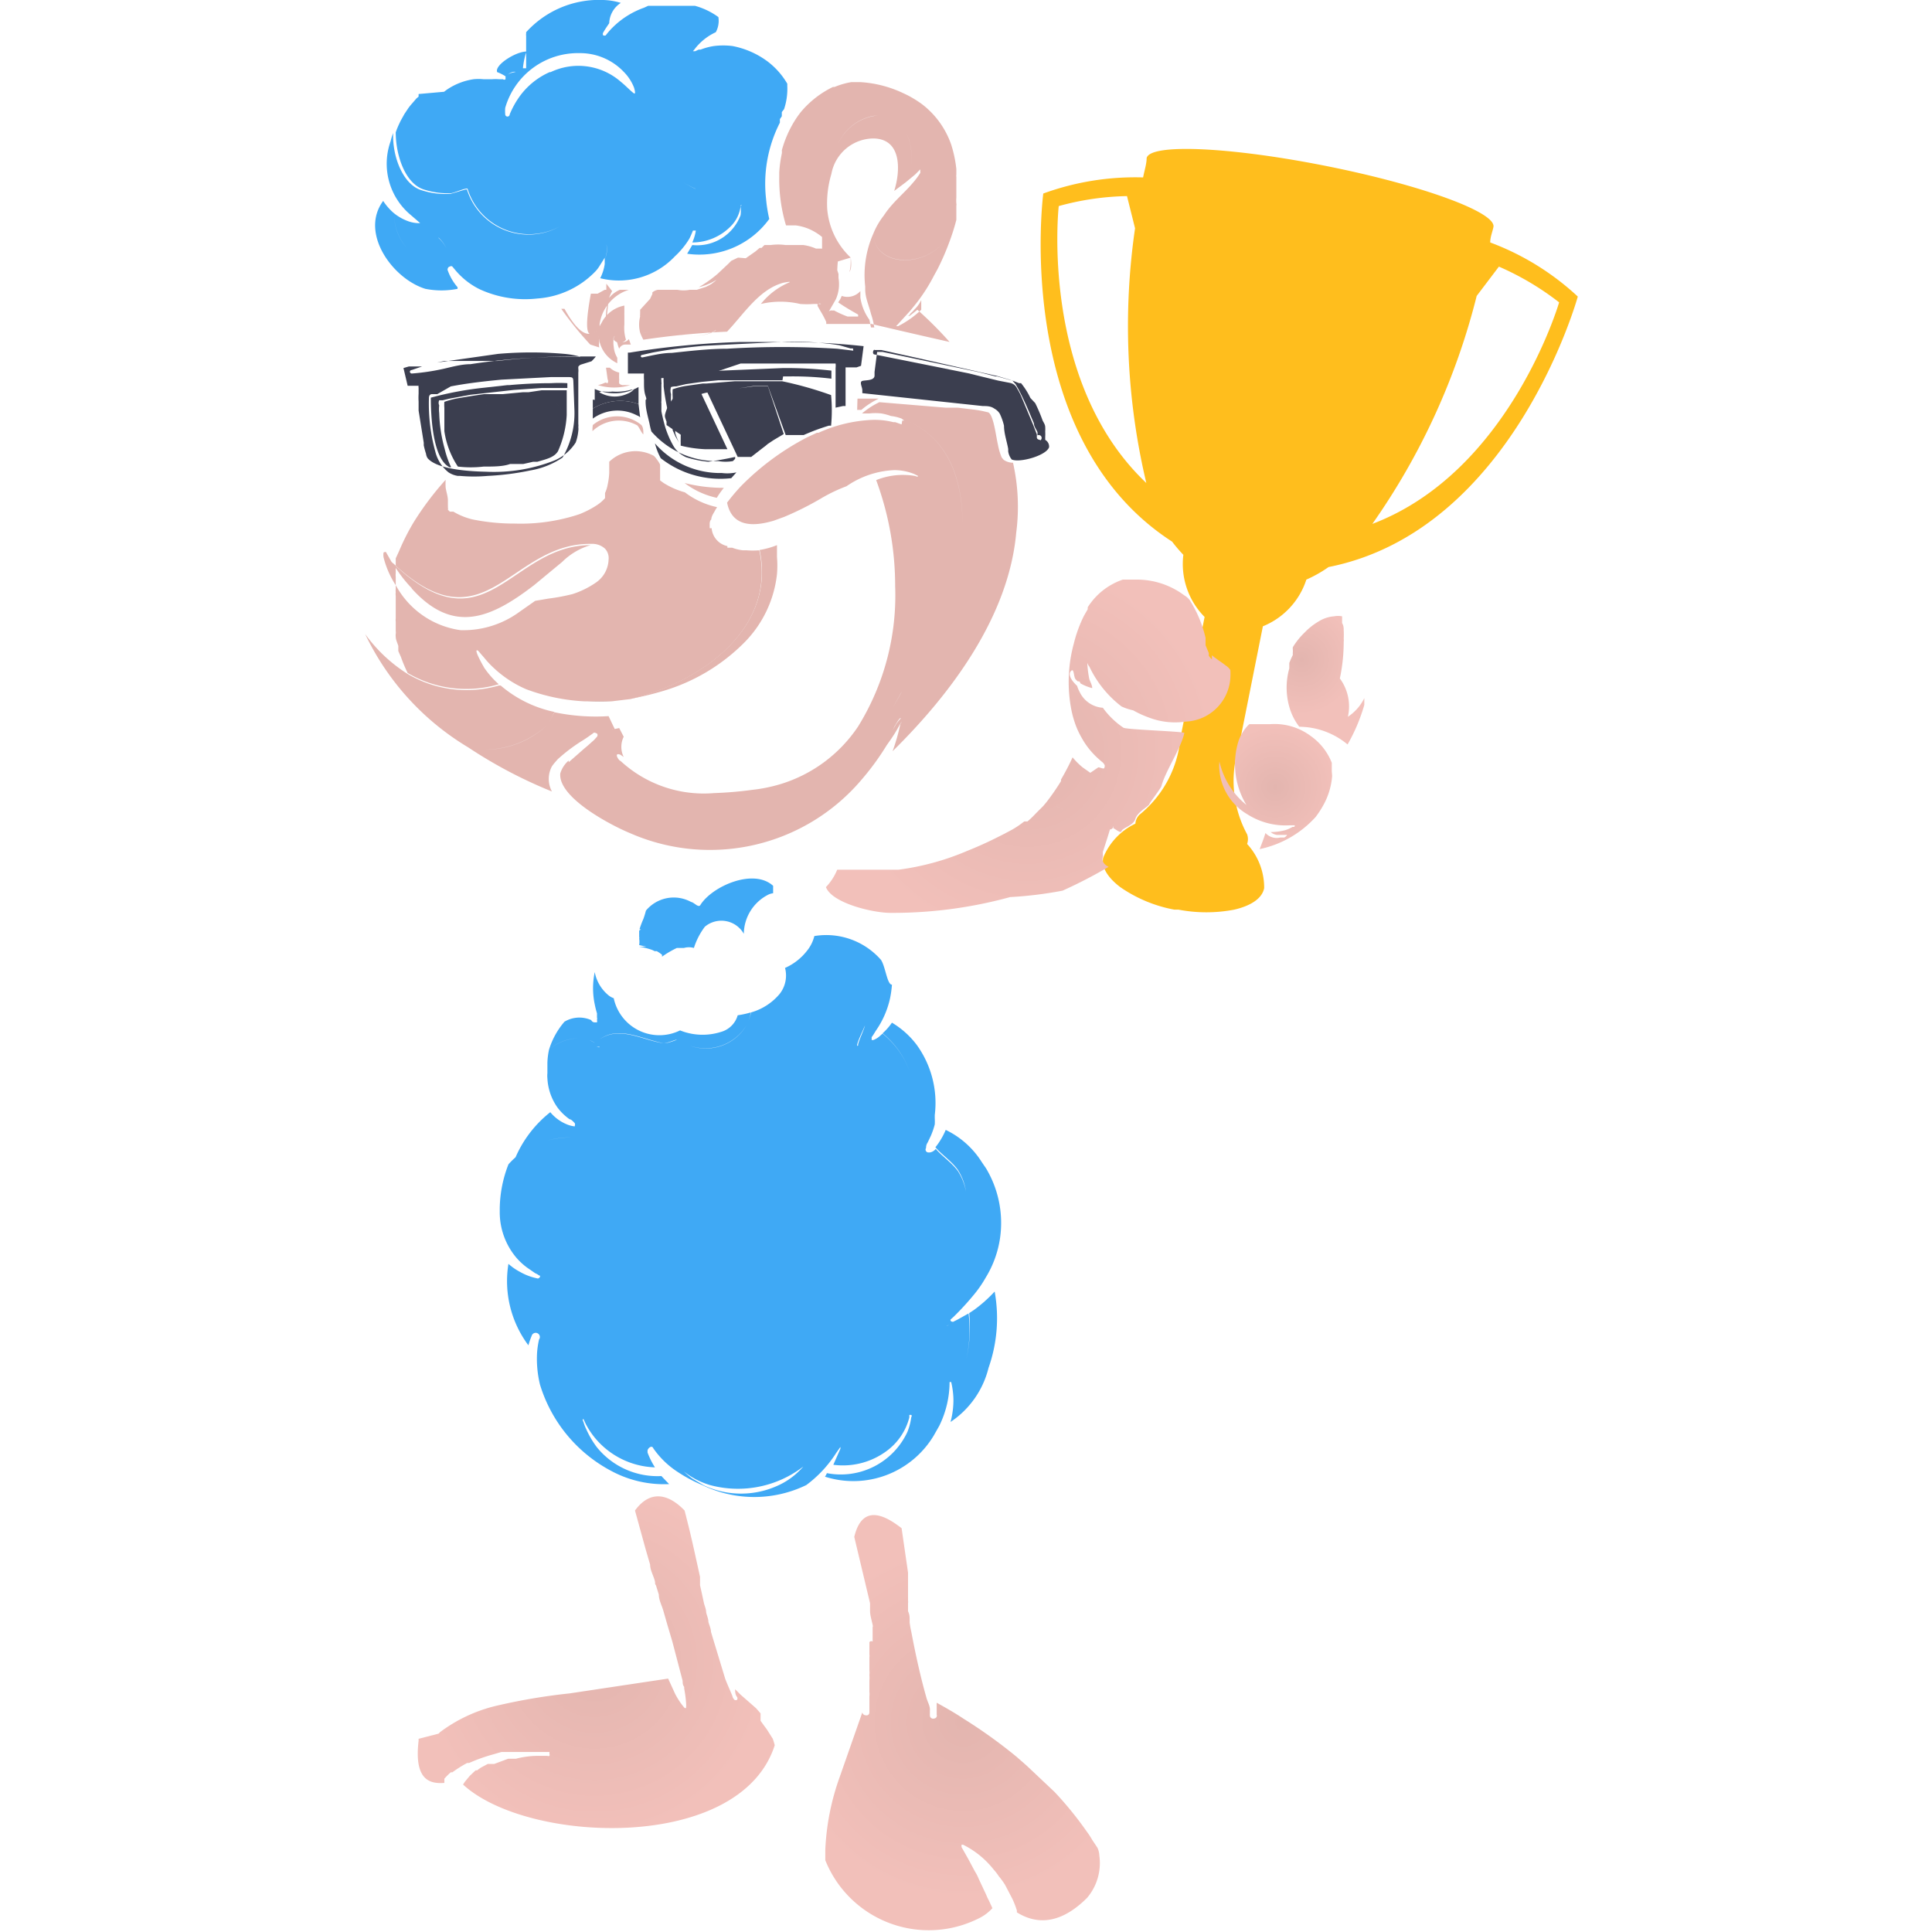 <?xml version="1.0" encoding="iso-8859-1"?>
<svg xmlns="http://www.w3.org/2000/svg" xmlns:xlink="http://www.w3.org/1999/xlink" width="60" height="60" xmlns:v="https://vecta.io/nano"><defs><radialGradient id="A" cx="-953.17" cy="242.7" r=".67" gradientTransform="matrix(14.8, 0, 0, -14.8, 14121.82, 3608.82)" gradientUnits="userSpaceOnUse"><stop offset="0" stop-color="#c4ab94"/><stop offset="1" stop-color="#ac9380"/></radialGradient><radialGradient id="B" cx="31.48" cy="11.97" r="0" gradientTransform="matrix(0, 0, 0, 0, -786.5, -764.24)" gradientUnits="userSpaceOnUse"><stop offset="0" stop-color="#5d667c"/><stop offset="1" stop-color="#4f5463"/></radialGradient><radialGradient id="C" cx="15301.96" cy="-3827.34" r=".67" gradientTransform="matrix(0.05, 0, 0, -0.19, -744.26, -715.63)" gradientUnits="userSpaceOnUse"><stop offset="0" stop-color="#e3b5af"/><stop offset="1" stop-color="#f2c0ba"/></radialGradient><radialGradient id="D" cx="18.46" cy="51.61" r="5.39" gradientTransform="matrix(1, 0, 0, 1, 0, 0)" xlink:href="#C"/><radialGradient id="E" cx="29.91" cy="53.49" r="5.5" gradientTransform="matrix(1, 0, 0, 1, 0, 0)" xlink:href="#C"/><radialGradient id="F" cx="36.55" cy="18.4" r="0" gradientTransform="matrix(1, 0, 0, 1, 0, 0)" xlink:href="#C"/><radialGradient id="G" cx="38.16" cy="20.82" r="0" gradientTransform="matrix(1, 0, 0, 1, 0, 0)" xlink:href="#C"/><radialGradient id="H" cx="38.15" cy="20.81" r="0" gradientTransform="matrix(1, 0, 0, 1, 0, 0)" xlink:href="#C"/><radialGradient id="I" cx="31.9" cy="23.38" r="5.84" gradientTransform="matrix(1, 0, 0, 1, 0, 0)" xlink:href="#C"/><radialGradient id="J" cx="40.42" cy="20.48" r="1.7" gradientTransform="matrix(1, 0, 0, 1, 0, 0)" xlink:href="#C"/><radialGradient id="K" cx="39.6" cy="24.44" r="1.89" gradientTransform="matrix(1, 0, 0, 1, 0, 0)" xlink:href="#C"/></defs><path d="M46.28 7.53c0-.17.07-.33.1-.48h0c.09-.46-2.25-1.31-5.22-1.9s-5.45-.7-5.55-.24h0c0 .18-.07.39-.11.6a8.33 8.33 0 0 0-3.1.5s-1 7.58 4 10.81a4.71 4.71 0 0 0 .35.41 2.34 2.34 0 0 0 .66 1.93h0l-.75 3.75a3.46 3.46 0 0 1-1.27 2.39.43.43 0 0 0-.13.28 2 2 0 0 0-1 1.06c-.06.3.15.62.53.91a4.34 4.34 0 0 0 1.68.7h.06.07a4.59 4.59 0 0 0 1.73 0h0c.52-.12.87-.35.93-.67a2 2 0 0 0-.53-1.37.45.45 0 0 0 0-.3 3.48 3.48 0 0 1-.26-2.7l.75-3.76A2.34 2.34 0 0 0 40.57 18a3.93 3.93 0 0 0 .69-.39C47 16.47 49 9.21 49 9.21a8.18 8.18 0 0 0-2.72-1.68zM32.88 6.4A8.49 8.49 0 0 1 35 6.09l.25 1A21.11 21.11 0 0 0 35.6 15c-3.33-3.15-2.72-8.6-2.72-8.6zm9.74 9.87a21.28 21.28 0 0 0 3.24-7.08l.69-.91a8.66 8.66 0 0 1 1.87 1.11s-1.53 5.26-5.8 6.88z" fill="#ffbe1d"/><path d="M19.32 22.41v-.05z" fill="url(#A)"/><path d="M31.48,12Z" fill="url(#B)"/><path d="M26.32,7.44v0Z" fill="url(#C)"/><path d="M22.79 11.73h0zm.95-.04h0z" fill="#bdc9d2"/><path d="M18.64 8.82h0zM19 22.66l.12.05h0a.12.12 0 0 0-.12-.05z" fill="#cd9693"/><g fill="#3b3e4f"><path d="M32.57 13.93zm-16.15-1.75h-.17l-.64.06h-.3-.28l-.4.06-.42.07a2.75 2.75 0 0 0-.41.11 1.21 1.21 0 0 0 0 .19v.41.31h0a2.68 2.68 0 0 0 .42 1.1 3.46 3.46 0 0 0 .8 0h0c.31 0 .6 0 .82-.08h.13 0 .28l-.91-2h0l.91 2 .31-.07h0 .13c.27-.08.52-.13.64-.33a3.18 3.18 0 0 0 .27-1.12c-.11-.1-.24-.32-.37-.4a2.4 2.4 0 0 0-1.6-.09 2.4 2.4 0 0 1 1.6.09c.13.08.26.3.37.4v-.77h-.78zm-2 .71h0a3.55 3.55 0 0 1 .71-.32 4.23 4.23 0 0 0-.74.32zm3.99-.48v.28a1.64 1.64 0 0 1 1.42-.14h0v-.26h0v-.27a1.51 1.51 0 0 1-1.36.06v.34zm.25-.25h.1a1.15 1.15 0 0 0 .26 0 1.67 1.67 0 0 0 .59-.06h.07a.53.53 0 0 1-.2.13.93.93 0 0 1-.87-.05 0 0 0 1 1 .05-.02z"/><path d="M19.83 12.55a1.64 1.64 0 0 0-1.42.14V13a1.3 1.3 0 0 1 1.37-.1.27.27 0 0 1 .1.06h0l-.05-.41zm-6.02 1.39a4.59 4.59 0 0 1-.17-1.11 1 1 0 0 1 0-.24.19.19 0 0 1 0-.16h.11l.21-.05.65-.12 1.34-.15.87-.06h.59.21v-.15a4.35 4.35 0 0 0-.51 0q-.64 0-1.29.06h-.06l-.72.08a10.33 10.33 0 0 0-1.66.31c0 .54.05 1.89.58 2.16h.05 0a2.83 2.83 0 0 1-.2-.57zm-.23-2.45h0 0 0z"/><path d="M18.5 11.07h-.74a19.76 19.76 0 0 0-2.31.14h-.22-.06-.16H15h-.17 0-.22 0-.22 0-.18H14h-.2 0l-.23.05 1.9-.27a11.82 11.82 0 0 1 2.06 0 2.75 2.75 0 0 1 .5.09c.07 0-.38 0-.42 0a19.71 19.71 0 0 0-3 .23c-.27 0-.56.08-.82.14a6.83 6.83 0 0 1-1 .15c-.07 0-.09-.1 0-.11l.32-.11h0-.14 0-.12-.07-.08l-.17.05.13.55H13h0 0 0a.13.13 0 0 0 0 .06h0 0v.19a1.94 1.94 0 0 0 0 .24h0v.21.07h0l.16 1v.08h0a2.5 2.5 0 0 0 .07.26.34.34 0 0 0 .05.14c.31.36 1.35.41 1.82.42a5.12 5.12 0 0 0 2.12-.35 1.45 1.45 0 0 0 .66-.56 1.45 1.45 0 0 0 .08-.36h0a.49.49 0 0 0 0-.12.28.28 0 0 0 0-.09h0v-.41-.43-.25-.51a.49.49 0 0 0 0-.12h0v-.06a.16.16 0 0 1 .09-.07l.32-.1s.14-.14.13-.15zm-.66 1.69a2.75 2.75 0 0 1-.37 1.45 2.54 2.54 0 0 1-1 .4 8.34 8.34 0 0 1-1.33.17 4.84 4.84 0 0 1-.85 0h0-.07a.73.73 0 0 1-.29-.11 1.19 1.19 0 0 1-.41-.64 5.61 5.61 0 0 1-.2-1.63c0-.07 0-.14.08-.16h.18L14 12c.52-.1 1.05-.16 1.58-.21l1.54-.08h.47c.23 0 .21 0 .22.24l.03.81zm6.48-1.07h.16a9.94 9.94 0 0 1 1.34.07v-.25a12.56 12.56 0 0 0-1.5-.08l-2.14.09-1.57.2a1.37 1.37 0 0 0 0 .19h0V12h0a6.56 6.56 0 0 0 .28 1.3h0v.06h0l.09.2.11.19a1.88 1.88 0 0 1-.12-.3h0v-.07h0v-.06h0v-.06h0a4.46 4.46 0 0 1-.13-.73h0a2.44 2.44 0 0 1 0-.29.34.34 0 0 1 0-.22h0A.51.51 0 0 1 21 12l.3-.07.49-.07.52-.05h.47 0 .94.58z"/><path d="M21.14 13.5a.17.17 0 0 1 0 .05h0 0 0 0v.06h0v.05h0a.43.43 0 0 0 0 .07h0v.05h0v.06h0a3.77 3.77 0 0 0 .75.11h.16.54l-.94-2a1.23 1.23 0 0 0-1 .94h0v.05h0a.88.88 0 0 0 .05.15v.11z"/><path d="M26.74 11.36l.08-.61a23.4 23.4 0 0 0-2.65-.13H23a26.52 26.52 0 0 0-3.44.33h-.06v.65h.42.08 0 0 0 0 0 0 0 0 0 0a1.68 1.68 0 0 0 0 .2h0v.07h0c0 .14 0 .29.05.43s0 .09 0 .13v.05c0 .22.07.45.12.67a2.27 2.27 0 0 0 .06.25h0 0a2.69 2.69 0 0 0 2.08.92 1.33 1.33 0 0 0 .45 0h0l.07-.07h0 0 0 0 0v-.06h0a10.87 10.87 0 0 1-.83.15 3.25 3.25 0 0 1-.69-.14h0a.84.84 0 0 1-.39-.34 2.87 2.87 0 0 1-.29-.7q-.06-.23-.09-.39h0v-.09h0v-.09h0v-.07h0a.13.13 0 0 1 0-.06v-.27-.05-.2h0a.15.15 0 0 0 0-.07v-.06a.15.15 0 0 1 0-.07h.06 0 .08.09.21q.45-.08.9-.12h.14l.98-.33h.7 1 1.19.06 0a.08.08 0 0 1 0 0h0a.59.59 0 0 1 0 .14v.12h0v.42h0v.12a.43.43 0 0 1 0 .05v.08h0v.44l.23-.05h.08v-1-.2h0a.06.06 0 0 1 0 0h0 0 0 0 .07.27zm-.24-.47l-.5-.06a27.86 27.86 0 0 0-3.42 0c-.57 0-1.15.07-1.72.13-.3 0-.61.08-.91.14-.07 0-.06-.08 0-.08l.31-.07c.52-.1 1.06-.16 1.58-.21l2.61-.13a9.61 9.61 0 0 1 1.61.11l.35.1h.08 0l.01.07z"/><path d="M22.42 14.69a2.69 2.69 0 0 1-2.08-.92 2 2 0 0 0 .18.46 3 3 0 0 0 2.19.62l.16-.18a1.33 1.33 0 0 1-.45.02zm1.87-2.85h-1-.47l-.88.07h-.11l-.56.08a2.36 2.36 0 0 0-.38.1 1.93 1.93 0 0 0 0 .24v.39c0 .13.05.27.08.41a1.23 1.23 0 0 1 1-.94 1.59 1.59 0 0 1 .3-.06h0a1.59 1.59 0 0 0-.3.06l.94 2h.42l.36-.28-.43-1 .43 1h0l.08-.06h0l.07-.06h0l.18-.12h0l.32-.19-.49-1.48h-.46 0l-.45.06h0l.45-.07h.46a3.35 3.35 0 0 1 .9 0 3.35 3.35 0 0 0-.9 0l.55 1.52h0 .08 0 .08 0 .08 0 .08 0 .07 0 .08 0 .09 0a6.58 6.58 0 0 1 .78-.29h0 .07a5 5 0 0 0 0-.95 11.27 11.27 0 0 0-1.52-.43zm8.17 1.82h0v-.1a1.24 1.24 0 0 0 0-.16 1 1 0 0 0 0-.14h0c0-.07-.05-.14-.08-.2a5.15 5.15 0 0 0-.23-.54l-.15-.16a2.22 2.22 0 0 0-.29-.46h0 0-.06 0l-.18-.07-.5-.14h-.05l-.51-.13-3-.63h-.17l-.08.62v.11c0 .17-.28.14-.38.17s0 .19 0 .29v.09l3.74.4c.12 0 .25 0 .36.08a.44.44 0 0 1 .17.16 1.82 1.82 0 0 1 .13.37c0 .24.09.49.13.72h0a.64.64 0 0 1 0 .07.52.52 0 0 0 .11.26c.25.11 1.07-.12 1.16-.38a.24.24 0 0 0-.12-.23zm-.16 0s-.09 0-.1-.07v-.1l-.12-.31-.36-.86a2 2 0 0 0-.13-.25.34.34 0 0 0-.09-.12.35.35 0 0 0-.14-.06l-.36-.07-.94-.23-2.89-.58c-.1 0-.05-.18 0-.14h.2l1.13.25 2.48.56.3.09a.85.85 0 0 1 .17.06l.09.1.09.16c.18.34.33.7.48 1.06 0 .09.07.18.11.27v.1a.089.089 0 0 1 .08.16z"/></g><path d="M24.45 2.67h0V2.6h0 0a2.35 2.35 0 0 0-.61-.69h0 0a2.66 2.66 0 0 0-1.09-.48 2.27 2.27 0 0 0-.58 0 1.91 1.91 0 0 0-.41.11h-.06l-.11.05h0 0-.07 0l.05-.06h0a1.74 1.74 0 0 1 .66-.53.74.74 0 0 0 .08-.47 2.24 2.24 0 0 0-.73-.35h-.81-.14-.44-.06 0L20 .24a2.63 2.63 0 0 0-.93.57 2.35 2.35 0 0 0-.26.29h0 0a.1.1 0 0 1-.07 0 .06.06 0 0 1 0 0h0a5.32 5.32 0 0 0-.36.47h0l.36-.46h0a.09.09 0 0 1 0-.11c.05-.09.12-.19.18-.28a.78.78 0 0 1 .36-.63 2 2 0 0 0-.63-.09h-.19a3.05 3.05 0 0 0-2.12 1h0v.05h0 0 0 0 0 0 0 0 0 0 0 0 0 0 0 0 0 0 0 0 0 0 0 0 0 0 0 0a.14.14 0 0 0 0 .06h0V2h0v.06.06h0 0-.1 0 0 0a2.29 2.29 0 0 1 .11-.52c-.33 0-1 .42-.91.64h0a1.26 1.26 0 0 1 .26.13c.14-.12.23-.15.3-.14s-.16 0-.3.14h0 0v.09h0a.06.06 0 0 1-.08 0h-.13a1.38 1.38 0 0 0-.2 0h-.06-.22a1.51 1.51 0 0 0-.3 0 2 2 0 0 0-.84.33h0l-.08.06h0l-.79.07h0V3h0l-.07.06h0l-.06.07h0l-.06.07h0a1.83 1.83 0 0 0-.13.16h0l-.06.09h0l-.06.09h0l-.1.18h0a.93.93 0 0 0-.05.1h0a2.52 2.52 0 0 0-.12.29h0c0 .72.3 1.61.89 1.78A2.37 2.37 0 0 0 14 6c.09 0 .45-.17.52-.14a2 2 0 0 0 2.85 1.18 2 2 0 0 1-2.87-1.16c-.07 0-.43.13-.52.14a2.37 2.37 0 0 1-.88-.11c-.59-.17-.92-1.06-.89-1.78a2 2 0 0 0-.08.26 2.07 2.07 0 0 0 .63 2.29l.29.25h.06 0-.07a1 1 0 0 1-.39-.07 1.5 1.5 0 0 1-.44-.26h0a1.79 1.79 0 0 1-.31-.36c-.74 1 .3 2.42 1.31 2.73a2.58 2.58 0 0 0 1 0h0v-.05a1.63 1.63 0 0 1-.3-.51.08.08 0 0 1 0-.08.07.07 0 0 1 .06-.05.06.06 0 0 1 .08 0l.1.12a2.33 2.33 0 0 0 .74.58 3.38 3.38 0 0 0 1.8.29 2.77 2.77 0 0 0 1.78-.82 1 1 0 0 0 .13-.16l.17-.27.01-.02h0 0 0v.05a.76.76 0 0 0 .05-.47.69.69 0 0 1-.05.47h0v.15a1.41 1.41 0 0 1-.14.44 2.39 2.39 0 0 0 2.32-.68 2.39 2.39 0 0 0 .22-.23 2.35 2.35 0 0 0 .23-.32 2.72 2.72 0 0 0 .11-.25h0a0 0 0 0 1 .09 0h0 0a1.45 1.45 0 0 1-.11.37A1.67 1.67 0 0 0 22.72 7a1.07 1.07 0 0 0 .28-.59c0-.06.06-.06 0 0a1.18 1.18 0 0 1 0 .27 1.44 1.44 0 0 1-1.5.93l-.16.27a2.68 2.68 0 0 0 2.55-1.08 4.58 4.58 0 0 1-.1-.63h0a4.17 4.17 0 0 1 .43-2.36h0v-.06h0V3.7h0 0l.06-.09h0v-.07h0v-.06h0l.07-.09a2 2 0 0 0 .1-.72zM12.24 6.72a1.63 1.63 0 0 0 .41 1 1.61 1.61 0 0 1-.41-1zM13.67 8a2 2 0 0 1-.1-.29 2 2 0 0 0 .1.29zm-.05-.62h0a1 1 0 0 1 .24.33 1 1 0 0 0-.24-.32zm9.55-3.23a1 1 0 0 0 .57.07h0a1 1 0 0 1-.57-.07zM21 1.71a1.73 1.73 0 0 1-.3.25 1.73 1.73 0 0 0 .3-.25zm-3.93.53a2.3 2.3 0 0 0-.9.71 2.73 2.73 0 0 0-.34.6.07.07 0 1 1-.14 0 1.17 1.17 0 0 1 0-.2A2.35 2.35 0 0 1 18 1.65a1.87 1.87 0 0 1 1.37.58 1.43 1.43 0 0 1 .32.49s.07.22 0 .18-.27-.25-.41-.36a2 2 0 0 0-2.18-.3zm1.1 4.15h0a1.51 1.51 0 0 0 1.58.61 1.51 1.51 0 0 1-1.55-.61zm3.42-.53a3.3 3.3 0 0 1-.5-.28h0a3 3 0 0 0 .51.28 2.08 2.08 0 0 0 .35 0 2.17 2.17 0 0 1-.33 0z" fill="#3fa9f5"/><path d="M32.26,11.85v0h0Z" fill="#433a35"/><path d="M19.85 28.9h0 0 0 0 0 0 0 0 0 0 0 0 0 0 0 0 0 0v.14h0v.06h0a.07.07 0 0 1 0 .05.64.64 0 0 1 0 .2h0l.22.05h0-.23a2 2 0 0 1 .35.08.59.59 0 0 1 .14.06h.07l.08.05.08.06v.06a3.07 3.07 0 0 1 .46-.27h0 .15.07a.56.56 0 0 1 .31 0 2.19 2.19 0 0 1 .34-.66h0 0 0 0 0 0 0a.8.8 0 0 1 1.21.22 1.38 1.38 0 0 1 .73-1.2.48.48 0 0 1 .18-.06v-.11h0v-.12c-.6-.55-1.87 0-2.25.58-.06.13-.19-.06-.3-.08a1.12 1.12 0 0 0-1.4.27h0a2.58 2.58 0 0 1-.08.26 3 3 0 0 0-.12.32h.05zm11.04 11.21a4.35 4.35 0 0 1-.64.57l-.15.1a4.6 4.6 0 0 1-.1 1.48.75.75 0 0 1-.07.12.75.75 0 0 0 .07-.12 4.29 4.29 0 0 0 .08-1.47l-.34.19c-.14.13-.27.2-.35.18.08 0 .21 0 .35-.18l-.14.07s-.1 0-.08-.07h0l.1-.09a8.57 8.57 0 0 0 .64-.7 3.54 3.54 0 0 0 .35-.51 3.24 3.24 0 0 0 .45-1.25 3.3 3.3 0 0 0-.44-2.15h0l-.13-.19a2.7 2.7 0 0 0-1.12-1 2.26 2.26 0 0 1-.32.54.08.08 0 0 0 0 0c.21.24.49.42.69.69A1.74 1.74 0 0 1 30 37a2.69 2.69 0 0 1-.06 2 2.69 2.69 0 0 0 .06-2 1.81 1.81 0 0 0-.25-.63c-.2-.27-.48-.45-.69-.69a.29.29 0 0 1-.18.11h-.06c-.27.22-.81.56-.87.39a.78.78 0 0 1 0-.07.78.78 0 0 0 0 .07c.06.17.6-.17.87-.39a.09.09 0 0 1-.06-.14.28.28 0 0 1 .05-.17l.1-.21a2.42 2.42 0 0 0 .12-.35 1.62 1.62 0 0 0 0-.19v-.1a3.08 3.08 0 0 0-.56-2.18 2.67 2.67 0 0 0-.77-.69 1.85 1.85 0 0 1-.29.33 2.75 2.75 0 0 1 1 2.38 2.72 2.72 0 0 0-1-2.37l-.07.06a.64.64 0 0 1-.22.14h-.05a1.1 1.1 0 0 1-.14.09 1.1 1.1 0 0 0 .14-.09 0 0 0 0 1 0-.09l.05-.07.08-.13a2.81 2.81 0 0 0 .44-1 3.18 3.18 0 0 0 .06-.43c-.15 0-.2-.56-.34-.77a2.26 2.26 0 0 0-2.07-.74 1.17 1.17 0 0 1-.23.46h0a1.77 1.77 0 0 1-.68.53.92.92 0 0 1-.17.81 1.8 1.8 0 0 1-.88.57 2.58 2.58 0 0 1-.14.39 1.47 1.47 0 0 1-1.78.64 1.49 1.49 0 0 0 1.78-.64 1.79 1.79 0 0 0 .13-.39 2.71 2.71 0 0 1-.41.09.75.75 0 0 1-.53.52 1.88 1.88 0 0 1-1.26-.05 1.45 1.45 0 0 1-2.06-1 .53.53 0 0 1-.15-.08h0a1.23 1.23 0 0 1-.44-.73 2.43 2.43 0 0 0 0 1 2.86 2.86 0 0 0 .07.28v.13a.11.11 0 0 1 0 .07h0 0a.19.19 0 0 1 0 .08h-.06a.12.12 0 0 1-.12-.07h0a.9.9 0 0 0-.83.05 2.4 2.4 0 0 0-.48.87 1.37 1.37 0 0 1 1.21-.32 1.45 1.45 0 0 1 .22.11l-.21-.11a1.39 1.39 0 0 0-1.22.32 2.21 2.21 0 0 0-.05.4v.33h0a.81.81 0 0 0 0 .16 1.71 1.71 0 0 0 .31.9 1.66 1.66 0 0 0 .38.37c.05 0 .11.07.15.11s0 .14 0 .11a.86.86 0 0 1-.23-.06 1.3 1.3 0 0 1-.52-.38 3.61 3.61 0 0 0-1.14 1.55 2.42 2.42 0 0 1 1.05-.67c.63-.18.94 0 1.61-.32 0 0 .3-.07.31-.11h0l-.31.11c-.67.31-1 .15-1.61.32a2.42 2.42 0 0 0-1.21.74 3.88 3.88 0 0 0-.27 1.37v.1h0a2.19 2.19 0 0 0 .5 1.41 2.05 2.05 0 0 0 .34.32l.26.18a.47.47 0 0 1 .12.07c.08 0 0 .12-.06.09a1.8 1.8 0 0 1-.53-.2 2.47 2.47 0 0 0-.11.43 2.47 2.47 0 0 1 .11-.43 1.78 1.78 0 0 1-.36-.25 3.33 3.33 0 0 0 .62 2.53 2.47 2.47 0 0 1 .1-.29.13.13 0 1 1 .23.11 2.76 2.76 0 0 0-.06.4 3.37 3.37 0 0 0 .09 1A4.52 4.52 0 0 0 19 45.69a3.45 3.45 0 0 0 1.78.4l-.24-.25a2.42 2.42 0 0 1-2-.89 2.84 2.84 0 0 1-.34-.58 1.31 1.31 0 0 1-.08-.21s-.05-.09 0-.09h0l.07.15a2.56 2.56 0 0 0 .22.35 2.52 2.52 0 0 0 1.93 1 2.47 2.47 0 0 1-.23-.46v-.06c0-.06.13-.19.18-.07a2.72 2.72 0 0 0 .65.66 4.59 4.59 0 0 0 .87.48 3.7 3.7 0 0 0 3.23 0 3.74 3.74 0 0 0 .93-1l.19-.27v-.07h0a0 0 0 0 0 0 0l-.06.15v.06h0l-.22.5a2.28 2.28 0 0 0 1.71-.47 1.87 1.87 0 0 0 .65-1h0v-.08h.06 0a.05.05 0 0 1 0 .07 1.83 1.83 0 0 1-.12.46 2.28 2.28 0 0 1-2.5 1.28.6.6 0 0 1-.06.11A2.91 2.91 0 0 0 29 44.58l.17-.3a3.09 3.09 0 0 0 .32-1.36h0 0 0 0 .05 0a2.59 2.59 0 0 1 .07.55 2.67 2.67 0 0 1-.09.69 2.83 2.83 0 0 0 1.18-1.68 4.64 4.64 0 0 0 .19-2.37zm-13.62-.49l.09-.29zm3.35-7.22c-.64-.08-1.37-.56-2-.12v.23c0 .03-.06 0-.11 0s.09 0 .11 0 0-.17 0-.23c.6-.44 1.33 0 2 .12.1 0 .36-.12.4-.11h0s-.3.12-.4.11zM25 45.48a1.71 1.71 0 0 1-.18.2 2.23 2.23 0 0 1-.65.45 2.74 2.74 0 0 1-2.31 0l-.34-.2a2.15 2.15 0 0 1-.28-.23s0-.07 0 0a2.41 2.41 0 0 0 .81.42 3.33 3.33 0 0 0 2.93-.6l.02-.04zm1.63-13h0c-.07 0 .2-.54.23-.63a1.7 1.7 0 0 0-1.74-2.44 1.7 1.7 0 0 1 1.74 2.44c0 .07-.27.64-.2.61zm2.25 8.69c-.3 0-.77.09-.59-.16a1.5 1.5 0 0 1 .23-.2 1.5 1.5 0 0 0-.23.2c-.18.25.29.2.59.16z" fill="#3fa9f5"/><path d="M18.23,21.78a6.6,6.6,0,0,0,.77,0h-.77Z" fill="#98706e"/><g fill="#e3b5af"><path d="M18.4 13.39a1.18 1.18 0 0 1 1.39-.18c.07.07.12.22.19.28 0-.11 0-.21-.06-.29a1.19 1.19 0 0 0-1.51 0 1 1 0 0 0-.01.19zm1.02-2.69h.17l-.06-.17a.24.24 0 0 1-.38 0 1 1 0 0 0 .08.3.21.21 0 0 1 .19-.13zm-.81.09a.57.57 0 0 1 0-.18 1 1 0 0 1 0-.29v-.06h0 0-.08c-.15.12-.44.34-1-.67h-.1a10.64 10.64 0 0 0 .9 1.11zm.19 1.09h0a1 1 0 0 1-.23.08h0a1.71 1.71 0 0 0 1 0h-.24 0a.19.19 0 0 1-.1-.05h0a.37.37 0 0 1 0-.11h0a2 2 0 0 1 0-.23h0a.62.62 0 0 1-.29-.15h0-.12 0 0 0l.05.36a.12.12 0 0 1 0 .12zm3.68 3.27a4.9 4.9 0 0 1-1.22-.15 2.52 2.52 0 0 0 1 .46 2.9 2.9 0 0 1 .22-.31zm-2.6-5.53v.05h0v.05h0 0a.43.43 0 0 0 0 .05h0a.13.13 0 0 0 0 .06.42.42 0 0 1 .28-.08.42.42 0 0 0-.28.08 1 1 0 0 0 0 .5h0a1.47 1.47 0 0 0 .1.22 25.13 25.13 0 0 1 2.6-.25c.53-.56 1-1.32 1.75-1.52a1.42 1.42 0 0 0-.41.08 1.42 1.42 0 0 1 .41-.08h0s.3-.06.16 0h0a2.1 2.1 0 0 0 1.13-.16h0a2.1 2.1 0 0 1-1.13.16 2.23 2.23 0 0 0-.86.66 2.66 2.66 0 0 1 1.22 0 2.85 2.85 0 0 0 .42 0h.14a.08.08 0 0 1 .09 0h0 0 0 0 0-.05-.06 0v.06l.09.16a2.79 2.79 0 0 1 .18.34v.06H26h.63.24.13.06 0l.77.18h0l.78.18h0l.88.2c-.31-.35-.65-.69-1-1l-.24.19h-.07 0 0 0s.07 0 .09-.07a.8.8 0 0 0 .13-.13 1 1 0 0 0 .21-.29v-.09h0 0 0v.39h0a3 3 0 0 1-.72.51l-.21.18h0l.21-.18h0a0 0 0 0 1-.06 0h0a.05.05 0 0 1 0 0 0 0 0 0 1 0 0l.11-.12.32-.35.09-.11a5.36 5.36 0 0 0 .65-.98l.11-.2h0a7.54 7.54 0 0 0 .36-.82 6.67 6.67 0 0 0 .23-.72h0v-.18h0v-.08h0v-.18h0a.17.17 0 0 0 0-.07h0a1.1 1.1 0 0 1 0-.18v-.25h0v-.28h0v-.12a.13.13 0 0 1 0-.06v-.1h0v-.08a3.8 3.8 0 0 0-.16-.76 2.69 2.69 0 0 0-.9-1.25 3.37 3.37 0 0 0-.49-.3L28 2.87a3.6 3.6 0 0 0-1.29-.32h-.27a2.38 2.38 0 0 0-.52.15h0-.05a3 3 0 0 0-1 .78 3 3 0 0 0-.25.37h0a3.46 3.46 0 0 0-.34.82.06.06 0 0 1 0 0 .36.36 0 0 1 0 .1 3.81 3.81 0 0 0-.08.59v.14h0a5 5 0 0 0 .21 1.5h.3a1.53 1.53 0 0 1 .59.2 1.6 1.6 0 0 1 .23.16h0 0 0 0 0 0 0 0 0 0 0 0 0 0 0 0 0 0 0 0 0 0V8h0 0v.06h0v.11h0a.5.5 0 0 1 0 .12h0a.5.5 0 0 1 0 .12h0v.08h0a1.1 1.1 0 0 1-.09.51.54.54 0 0 0 .58-.15 3.57 3.57 0 0 1 0-.73l.4-.12c0 .17 0 .37-.05.45h-.05.05c.08-.08.07-.28.05-.45a2.33 2.33 0 0 1-.73-1.51 3.19 3.19 0 0 1 .13-1.09v-.2c0-.07 0 .14 0 .2a1.34 1.34 0 0 1 1.29-1.1c.9 0 .86 1 .66 1.63l.36-.27h0l.29-.24.16-.16h0v.11a2.43 2.43 0 0 1-.24.32c-.28.33-.63.6-.89 1h0a2.35 2.35 0 0 0-.33.57c.05 1.13 1.94 1.08 2.41-.12a.25.25 0 0 0 0-.07.25.25 0 0 1 0 .07c-.47 1.2-2.36 1.26-2.41.12a3.17 3.17 0 0 0-.25 1.64h0v.09c0 .26.12.51.18.76a2.13 2.13 0 0 1 .1.42h-.1L27 9.93a.7.7 0 0 0 .3.33h0a.66.66 0 0 1-.3-.33h0 0 0a.1.1 0 0 1 0 0 1.55 1.55 0 0 1-.28-.69v-.2a.54.54 0 0 1-.58.15.78.78 0 0 1-.11.2c.2.14.41.26.62.38h0v.06c0 .06 0 0 0 0h-.08-.06 0-.12-.07a3.17 3.17 0 0 1-.42-.19h0 0a.18.18 0 0 1-.07 0h0c-.06 0-.11.05-.07 0l.15-.26.05-.09a1.16 1.16 0 0 0 .08-.66h0v-.12h0a1.56 1.56 0 0 0-.3-.57h0l-.05-.06h0l-.05-.06h0l-.12-.1h0-.06 0 0 0-.06 0-.06 0a1.48 1.48 0 0 0-.39-.11h-.55a1.77 1.77 0 0 0-.47 0h0-.1-.09 0 0l-.09.09h-.06l-.13.11-.3.21h0L22.92 8l-.21.1-.1.1-.33.31a4 4 0 0 1-.58.41 1.78 1.78 0 0 0 .55-.23s-.06.06-.08.07a.78.78 0 0 1-.15.1h0l-.1.05-.28.09h-.09-.13a1 1 0 0 1-.38 0h0-.37-.24a.38.38 0 0 0-.17.08h0 0 0 0 0 0 0 0 0 0 0 0 0 0 0v.05h0l-.07.15zm8.37-4.27c.21-.83-.14-1.86-1.1-1.75a1.51 1.51 0 0 0-1.15.93 1.51 1.51 0 0 1 1.12-.93c1-.11 1.34.92 1.13 1.75zM27 9.91a1.08 1.08 0 0 0 .13.24 1.08 1.08 0 0 1-.13-.24zm-4.76.35h0c-.67.42-1.86-.11-2.3.1.42-.21 1.61.32 2.28-.1z"/><path d="M18.51 10.29h.08 0a.14.14 0 0 0 0 .09 1 1 0 0 0 .58.9v-.17a.8.8 0 0 1-.11-.34.9.9 0 0 1 0-.28v.06a.24.24 0 0 0 .38 0 1.24 1.24 0 0 1-.05-.47h0V10h0v-.16h0v-.06h0a.64.64 0 0 1 0-.07h0 0v-.05h0V9.6h0v-.06h0 0 0 0 0v-.05h0a.1.1 0 0 0 0 0h0 0 0 0 0 0 0a1 1 0 0 0-.71.54.6.6 0 0 0-.06.11h0c0 .08 0 .25.08.31-.08-.06-.08-.23-.08-.31h0 0a.14.14 0 0 0 0-.06A1.31 1.31 0 0 1 19.53 9h-.28a.9.9 0 0 0-.26.17h0l-.1.11h0 0 0 0 0 0v.05h0 0c-.07.26-.12.66 0 .75-.1-.09 0-.49 0-.75a.14.14 0 0 0 0 .06 0 0 0 0 1 0 0v-.05h0a1.25 1.25 0 0 1 .12-.3l-.18-.23h0 0 0 0 0 0v.05V9h0 0 0 0 0 0 0-.05 0 0 0 0 0 0 0l-.22.12h0-.06 0-.05 0-.1c-.28 1.51.01 1.29.16 1.17zm.58.14s-.12.28-.23.32c.14-.04.19-.29.23-.32zm-.44-1.24c.05.6-.33.93-.69.75.36.18.74-.15.69-.75zm-.01 8.17h0v.01-.01zm.95 4.34a9.41 9.41 0 0 0 1-.24 5.91 5.91 0 0 0 2.54-1.52 3.57 3.57 0 0 0 1-2.11 3.13 3.13 0 0 0 0-.53v-.37a2.55 2.55 0 0 1-.54.15c.51 2.37-1.71 4.07-4 4.62zm-6.81-3.43c1.29 1.44 2.46.94 3.81-.1h0l.87-.72a2.08 2.08 0 0 1 .88-.52c-2.51 0-3.24 3.32-6.14.56a4.1 4.1 0 0 0 .59.78z"/><path d="M12.66 20.9a3.58 3.58 0 0 0 2.83.35 2.74 2.74 0 0 1-.45-.51s-.38-.65-.19-.53l.19.22a2.81 2.81 0 0 0 .29.31c1.15.7 3.18.55 4.88-.16-1.7.71-3.73.86-4.88.16a3.49 3.49 0 0 0 1 .66 6 6 0 0 0 1.81.38H19l.58-.07c2.3-.55 4.52-2.25 4-4.62a2.67 2.67 0 0 1-.4 0h-.11 0a1.32 1.32 0 0 1-.33-.08h0-.07-.08v-.05a.62.62 0 0 1-.49-.56.62.62 0 0 0 .15.44.64.64 0 0 1-.15-.44h0a.08.08 0 0 1-.06 0h0a.09.09 0 0 1 0 0h0v-.14h0s0-.09.05-.13h0c0-.1.08-.2.13-.3h0l.05-.08a2.52 2.52 0 0 1-1-.46 2.45 2.45 0 0 1-.66-.29 2.16 2.16 0 0 0 .67.64 2.16 2.16 0 0 1-.67-.64l-.11-.08h0 0 0 0 0 0 0 0 0 0 0v-.08h0 0 0 0 0 0 0 0v-.05h0a.43.43 0 0 0 0 0h0 0 0v-.11h0 0 0v-.12h0v-.12c0-.04-.12-.21-.19-.28a1.18 1.18 0 0 0-1.39.18v.35h0a2.2 2.2 0 0 1-.05.37 1 1 0 0 1-.08.25h0 0v.06h0 0 0v.05h0v.05h0a1.21 1.21 0 0 1-.24.21h0a3 3 0 0 1-.56.29 5.76 5.76 0 0 1-2 .29 6.49 6.49 0 0 1-1.32-.13 2.15 2.15 0 0 1-.59-.24h0-.05-.06 0 0 0l-.06-.06h0 0 0 0 0 0a.14.14 0 0 0 0-.07.64.64 0 0 0 0-.07h0v-.07-.08c0-.13-.05-.26-.07-.4a2 2 0 0 1 0-.24 9.38 9.38 0 0 0-1 1.33 7.09 7.09 0 0 0-.44.87h0l-.05.11h0l-.06.13h0v.11h0v.07h0v.08h0v.1h0v.11h0a.29.29 0 0 0 0 .09h0v.09h0v.1h0v.21h0a.34.34 0 0 0 0 .1h0a.31.31 0 0 0 0 .1h0v.31h0v.1h0v.3h0a.28.28 0 0 0 0 .09h0v.1h0v.2h0a.29.29 0 0 1 0 .09h0a.31.31 0 0 0 0 .08h0c0 .1.05.19.08.29h0v.08h0v.08h0l.08.18h0a4.62 4.62 0 0 0 .21.5zM12 17.17h0l.16.28c2.9 2.75 3.63-.54 6.14-.56h.11a.58.58 0 0 1 .38.15.43.43 0 0 1 .11.34.9.9 0 0 1-.39.71 2.76 2.76 0 0 1-.73.36 6.2 6.2 0 0 1-.75.14l-.41.07-.57.4a2.94 2.94 0 0 1-1.75.51 2.71 2.71 0 0 1-2-1.38 2.84 2.84 0 0 1-.39-.89.5.5 0 0 1 0-.13c-.01-.02.09-.05.09 0z"/><path d="M31.46 14.37h0a.5.5 0 0 1-.29-.09l-.06-.07h0 0a1.93 1.93 0 0 1-.12-.41h0c-.06-.24-.14-1-.33-1a3.1 3.1 0 0 0-.42-.08l-.5-.06h0-.38l-2.05-.17a2.5 2.5 0 0 0-.54.35H27a1.64 1.64 0 0 1 .37 0 1.67 1.67 0 0 1 .3.08A1.29 1.29 0 0 1 28 13h0c3.05 1.09 1.84 6 .36 8.62l-.36.35h0l.36-.35c1.48-2.58 2.69-7.53-.36-8.62l.08.06h0 0 0 0 0 0 0a0 0 0 0 1 0 0h-.06l-.02.12-.2-.07h-.06a2.36 2.36 0 0 0-.65-.07 4.49 4.49 0 0 0-1.67.4h-.05 0 0l-.3.14A8.13 8.13 0 0 0 23 15.11h0 0 0a6.54 6.54 0 0 0-.42.5c.15.74.78.76 1.45.56l.33-.12a9.64 9.64 0 0 0 1.12-.56 5 5 0 0 1 .81-.39 2.82 2.82 0 0 1 1.48-.5 1.67 1.67 0 0 1 .62.12l.12.06h0a2.67 2.67 0 0 1 .34.11l.12.08-.12-.08a2.67 2.67 0 0 0-.34-.11c0 .05-.08 0-.1 0a2.23 2.23 0 0 0-1.2.13 9.47 9.47 0 0 1 .59 3.29 7.74 7.74 0 0 1-1.15 4.36 4.46 4.46 0 0 1-2.44 1.8 4.92 4.92 0 0 1-.85.17 11.74 11.74 0 0 1-1.18.1 3.81 3.81 0 0 1-2.91-1c-.05 0-.23-.28 0-.19l.1.07a.71.71 0 0 1 0-.63l-.14-.27-.23.05a.12.12 0 0 1 .1 0l-.2-.42a6.26 6.26 0 0 1-1.68-.12c-.09.13-.15.34-.24.41a2.83 2.83 0 0 1-1.9.75 2.88 2.88 0 0 0 1.9-.75c.09-.07.15-.28.24-.42a3.74 3.74 0 0 1-1.67-.82h-.06a3.59 3.59 0 0 1-2.83-.36 4.73 4.73 0 0 1-1.32-1.24 8.22 8.22 0 0 0 3.2 3.52h0a14.51 14.51 0 0 0 2.6 1.37.83.83 0 0 1 0-.78h0a1.34 1.34 0 0 1 .11-.14l.07-.08a5.22 5.22 0 0 1 .8-.6l.12-.08.17-.12h0c.05-.06.11 0 .13 0a.08.08 0 0 1 0 .1l-.09.1h0l-.19.17-.13.11v.15c0 .05 0-.1 0-.15l-.49.43c.1 2.2 3.58 2.59 5.26 2.38a6.6 6.6 0 0 0 4.78-3.3l.1-.21c.1-.17.16-.26.19-.26s-.09.09-.18.26a2 2 0 0 0-.11.21A6.6 6.6 0 0 1 22.92 26c-1.68.21-5.16-.18-5.26-2.38a.85.85 0 0 0-.26.4c-.07.75 1.57 1.61 2.18 1.86a6.17 6.17 0 0 0 7.18-1.67 8.13 8.13 0 0 0 .78-1.07l.12-.17a4.34 4.34 0 0 0 .28-.46.75.75 0 0 0 .07-.12h0v-.05h0v-.09h0 0v.05c0 .06 0 .13-.05.19a6.18 6.18 0 0 1-.24.84c1.82-1.79 3.61-4.19 3.84-6.79h0a6.21 6.21 0 0 0-.1-2.17zm-7.55 1.26c1.09-.1 2.24-1.25 3.33-1.23-1.09-.02-2.24 1.13-3.33 1.23zm3.6-1.2h-.17.17 0zm.49 7.06s-.3.57-.62 1a11.58 11.58 0 0 1-2 2.08 7 7 0 0 1-4.64.93 7 7 0 0 0 4.64-.93 11.58 11.58 0 0 0 2-2.08c.32-.42.61-1 .62-1z"/><path d="M26.62 12.73h.13a2.5 2.5 0 0 1 .54-.35h-.66l-.01.35z"/></g><path d="M24 54l-.12-.19h0l-.05-.08h0l-.05-.07h0l-.06-.08h0l-.1-.14h0v-.06-.05-.06-.06h0l-.07-.08h0l-.07-.08h0l-.48-.42h0l-.07-.07h0l-.1-.1h0c0 .07 0 .17.06.24h0 0 0a.09.09 0 0 1 0 .09h0a.08.08 0 0 1-.08 0h0s-.05-.05-.06-.1-.16-.37-.23-.56l-.44-1.45h0c0-.1-.05-.2-.08-.31h0c0-.1-.05-.2-.07-.3h0c0-.1-.05-.2-.07-.29h0l-.06-.28h0l-.06-.27v-.07-.19l-.15-.68q-.15-.69-.33-1.38c-.52-.54-1.08-.63-1.54 0l.33 1.2a.56.56 0 0 1 .56-.35.56.56 0 0 0-.56.35h0l.14.48h0c0 .15.08.3.13.45s0 .13.05.19l.09.29c0 .17.09.33.14.5l.12.42.16.54.32 1.22c0 .06 0 .13.05.19h0a.18.18 0 0 0 0 .06 3.65 3.65 0 0 1 .06.49h0c0 .09 0 .14-.06.09a2.23 2.23 0 0 1-.29-.44l-.21-.46h0l-3.06.46a18.45 18.45 0 0 0-2.34.4 4.74 4.74 0 0 0-1.68.8h0l-.05.05h0 0 0 0 0 0 0 0 0 0L13 54h0v.06h0c-.15 1.26.38 1.34.8 1.31v-.08h0 0 0 0v-.05h0 0 0 0 0a1.89 1.89 0 0 1 .2-.2h0 0 0 0 0 0 .05 0a3.58 3.58 0 0 1 .46-.29h0 .06 0 0 0 0 0 0a5.29 5.29 0 0 1 .76-.27l.24-.07h.17 1.2.07.05a.09.09 0 0 1 0 .06.05.05 0 0 1 0 .06.06.06 0 0 1-.06 0h-.34a2.74 2.74 0 0 0-.64.09h0-.05-.19 0 0l-.43.16h0 0-.07 0-.07 0 0-.06 0 0 0 0 0 0 0l-.17.09h0 0 0 0 0a.91.91 0 0 0-.16.11h0-.05 0 0 0l-.18.17h0 0 0l-.15.18h0 0 0 0 0l-.06.09c2 1.85 8.61 2.12 9.68-1.22A2.29 2.29 0 0 0 24 54z" fill="url(#D)"/><path d="M34.14 57.62s0-.12-.06-.24h0l-.08-.12-.08-.12a2.33 2.33 0 0 0-.17-.26 10.91 10.91 0 0 0-1-1.23l-.87-.82-.32-.28a15.62 15.62 0 0 0-1.63-1.17c-.27-.18-.55-.34-.84-.5h0v.27.1h0a.09.09 0 0 1-.08.12.1.1 0 0 1-.13-.08h0a.62.62 0 0 1 0-.1.93.93 0 0 1 0-.1h0c0-.12-.08-.25-.11-.37-.19-.67-.34-1.36-.47-2.05a2.74 2.74 0 0 1-.05-.28v-.07c0-.09 0-.18-.05-.28h0v-.26a.13.13 0 0 0 0-.06v-.29h0v-.28h0v-.31h0l-.2-1.38c-.45-.35-1.21-.82-1.47.27h0l.49 2.06h0v.23h0c0 .15.05.29.08.44s0 0 0 .07v.14.09.11.11a.07.07 0 0 0-.1.02v.38a.28.28 0 0 1 0 .09v.06.2h0v.14h0a.76.76 0 0 1 0 .15h0a1 1 0 0 1 0 .17h0v.17h0v.19a.53.53 0 0 1 0 .13v.18.09.1h0 0v.12c0 .08-.05.11-.11.1a.11.11 0 0 1-.11-.09h0l-.7 2h0a7.63 7.63 0 0 0-.45 2.27v.24h0v.08h0a3.46 3.46 0 0 0 4.76 1.81 1.38 1.38 0 0 0 .43-.32h0l-.11-.24a1.3 1.3 0 0 1-.08-.17l-.23-.49c-.07-.17-.11-.21-.16-.31h0 0l-.16-.3-.22-.39h0 0a.43.43 0 0 0 0-.07h-.05 0 0 .1 0a2.77 2.77 0 0 1 .94.76h0a1.84 1.84 0 0 1 .17.22 2.48 2.48 0 0 1 .19.26h0l.23.44c.07.15.1.24.14.36h0v.06h0c.48.3 1.24.49 2.18-.45a1.67 1.67 0 0 0 .38-1.32z" fill="url(#E)"/><path d="M36.55 18.4h0 0 0z" fill="url(#F)"/><path d="M38.16 20.82h0z" fill="url(#G)"/><path d="M38.15 20.8v.01h0v-.01z" fill="url(#H)"/><path d="M35 21.94a3 3 0 0 0 .67.34 2.26 2.26 0 0 0 1.15.13 1.45 1.45 0 0 0 1.39-1.36.26.26 0 0 0-.23-.09 1.86 1.86 0 0 0-.88.58 1.86 1.86 0 0 1 .88-.58.26.26 0 0 1 .23.09 1.93 1.93 0 0 0 0-.24.47.47 0 0 0-.14-.14l-.12-.09h0l-.09-.06-.08-.06h0l-.07-.05h0l-.07-.06h0a.59.59 0 0 0 0 .13h0s-.06-.05-.1-.12h0a.56.56 0 0 0 0-.08h0l-.1-.24v-.1-.13a3.84 3.84 0 0 0-.49-1.17.59.59 0 0 0-.17-.15A2.46 2.46 0 0 0 35.3 18H35h-.13 0a2.08 2.08 0 0 0-1.09.86h0a.1.1 0 0 0 0 0h0v.06h0 0l-.12.21a3.49 3.49 0 0 0 .52 1 3.49 3.49 0 0 1-.52-1h0a4.16 4.16 0 0 0-.31.85 4.54 4.54 0 0 0-.1 1.94 1.51 1.51 0 0 0 .85.56 1.51 1.51 0 0 1-.85-.56 3.22 3.22 0 0 0 .16.61 2.64 2.64 0 0 0 .18.38 2.49 2.49 0 0 0 .54.67l.08.07a.28.28 0 0 1 .09.1.09.09 0 0 1 0 .08c0 .08-.13 0-.19 0l-.25.17-.24-.17a2.27 2.27 0 0 1-.31-.31 7.49 7.49 0 0 1-.36.69v.05h0a7.49 7.49 0 0 1-.45.65l-.1.12a2.81 2.81 0 0 1 .39 0c.58.26.84.54.89.82 0-.28-.32-.56-.89-.82a2.81 2.81 0 0 0-.39 0l-.06.06h0l-.06.06h0l-.06.06h0l-.06.06h0a2.83 2.83 0 0 1-.25.24h0-.05 0 0 0 0 0 0 0 0 0 0-.05 0l-.08.06h0a2.7 2.7 0 0 1-.4.25l-.21.11-.12.06a11.53 11.53 0 0 1-.95.43 8.08 8.08 0 0 1-2.15.59h-.63a.45.45 0 0 0 .1.14.45.45 0 0 1-.1-.14H27h-.38H26a1.73 1.73 0 0 1-.35.54c.19.5 1.46.8 2 .8a13.77 13.77 0 0 0 3.72-.49 12.27 12.27 0 0 0 1.63-.2 14.86 14.86 0 0 0 1.43-.74c-.12-.06-.23-.16-.18-.31a.14.14 0 0 0 0-.06l-.23.18c-1.69 1.24-6.55 3.13-7.85.72h0c1.3 2.41 6.16.52 7.85-.72l.23-.18v-.09l.16-.5.06-.2s.08 0 .1-.08 0 .1 0 .05.23.18.26.08.37-.17.43-.38.41-.39.43-.45.37-.51.38-.57c.12-.46.62-1.19.71-1.65-.1-.05-1.79-.1-1.89-.16a2.52 2.52 0 0 1-.64-.62.86.86 0 0 1-.72-.49 1.08 1.08 0 0 1-.08-.19 0 0 0 0 0 0 0c-.18-.17-.29-.35-.19-.46s.08.18.14.25a.46.46 0 0 0 .07.07h0c.05 0 .07 0 .08.06a1.44 1.44 0 0 0 .37.15c0-.09-.06-.19-.09-.28a3.25 3.25 0 0 1-.06-.45c0-.11 0 0 .06.06a3.37 3.37 0 0 0 1 1.24h0a1.77 1.77 0 0 0 .69.16 2.09 2.09 0 0 0 .82-.16 2.09 2.09 0 0 1-.82.16 1.77 1.77 0 0 1-.52-.16z" fill="url(#I)"/><path d="M41.61 21.07a5.45 5.45 0 0 0 .12-1.14h0a.28.28 0 0 0 0-.09h0a2.28 2.28 0 0 0 0-.26h0 0c0-.07 0-.15-.05-.23h0 0 0 0 0 0v-.08h0 0 0v-.08h0 0 0v-.05h0 0 0 0 0 0 0 0 0 0 0 0 0 0 0 0 0 0 0 0 0 0a.68.68 0 0 0-.25 0 1.05 1.05 0 0 0-.48.16 2 2 0 0 0-.43.34 2.26 2.26 0 0 0-.37.46h0a.35.35 0 0 0 0 .08h0a.59.59 0 0 1 0 .08h0a.56.56 0 0 0 0 .08h0a2.72 2.72 0 0 0-.11.25h0v.08h0v.09a1.22 1.22 0 0 0 2.09.59 1.22 1.22 0 0 1-2.09-.59 2.19 2.19 0 0 0 0 1.19h0a1.81 1.81 0 0 0 .31.62 2.37 2.37 0 0 1 1.5.55h0a5.54 5.54 0 0 0 .52-1.23h0v-.21a1.46 1.46 0 0 1-.51.58 1.46 1.46 0 0 0-.25-1.19z" fill="url(#J)"/><path d="M41.36 24.08v-.28a.06.06 0 0 0 0 0h0v-.06h0v-.05h0a1.84 1.84 0 0 0-.65-.83 1.88 1.88 0 0 0-1.27-.37h-.54 0 0-.05 0-.05 0 0 0 0 0 0 0 0 0 0 0 0 0 0a.6.6 0 0 0-.08.08h0 0 0 0 0a1.31 1.31 0 0 0-.29.56 2.43 2.43 0 0 0 .28 1.87 2.43 2.43 0 0 1-.84-1.35 1.26 1.26 0 0 0 0 .27 1.76 1.76 0 0 0 .87 1.37 2.2 2.2 0 0 0 1.32.34h.13s.05 0 0 .05h-.05a1.07 1.07 0 0 1-.22.1 1.76 1.76 0 0 1-.46.06.4.4 0 0 0 .2.09h.22.09c.01 0-.05.07-.09.08h-.12a.47.47 0 0 1-.46-.14c-.05.17-.12.34-.18.5a3.24 3.24 0 0 0 1.74-1 2.92 2.92 0 0 0 .24-.37h0a2.19 2.19 0 0 0 .27-.89 2 2 0 0 1-2.51.15 2 2 0 0 0 2.51-.15h0v-.15z" fill="url(#K)"/></svg>